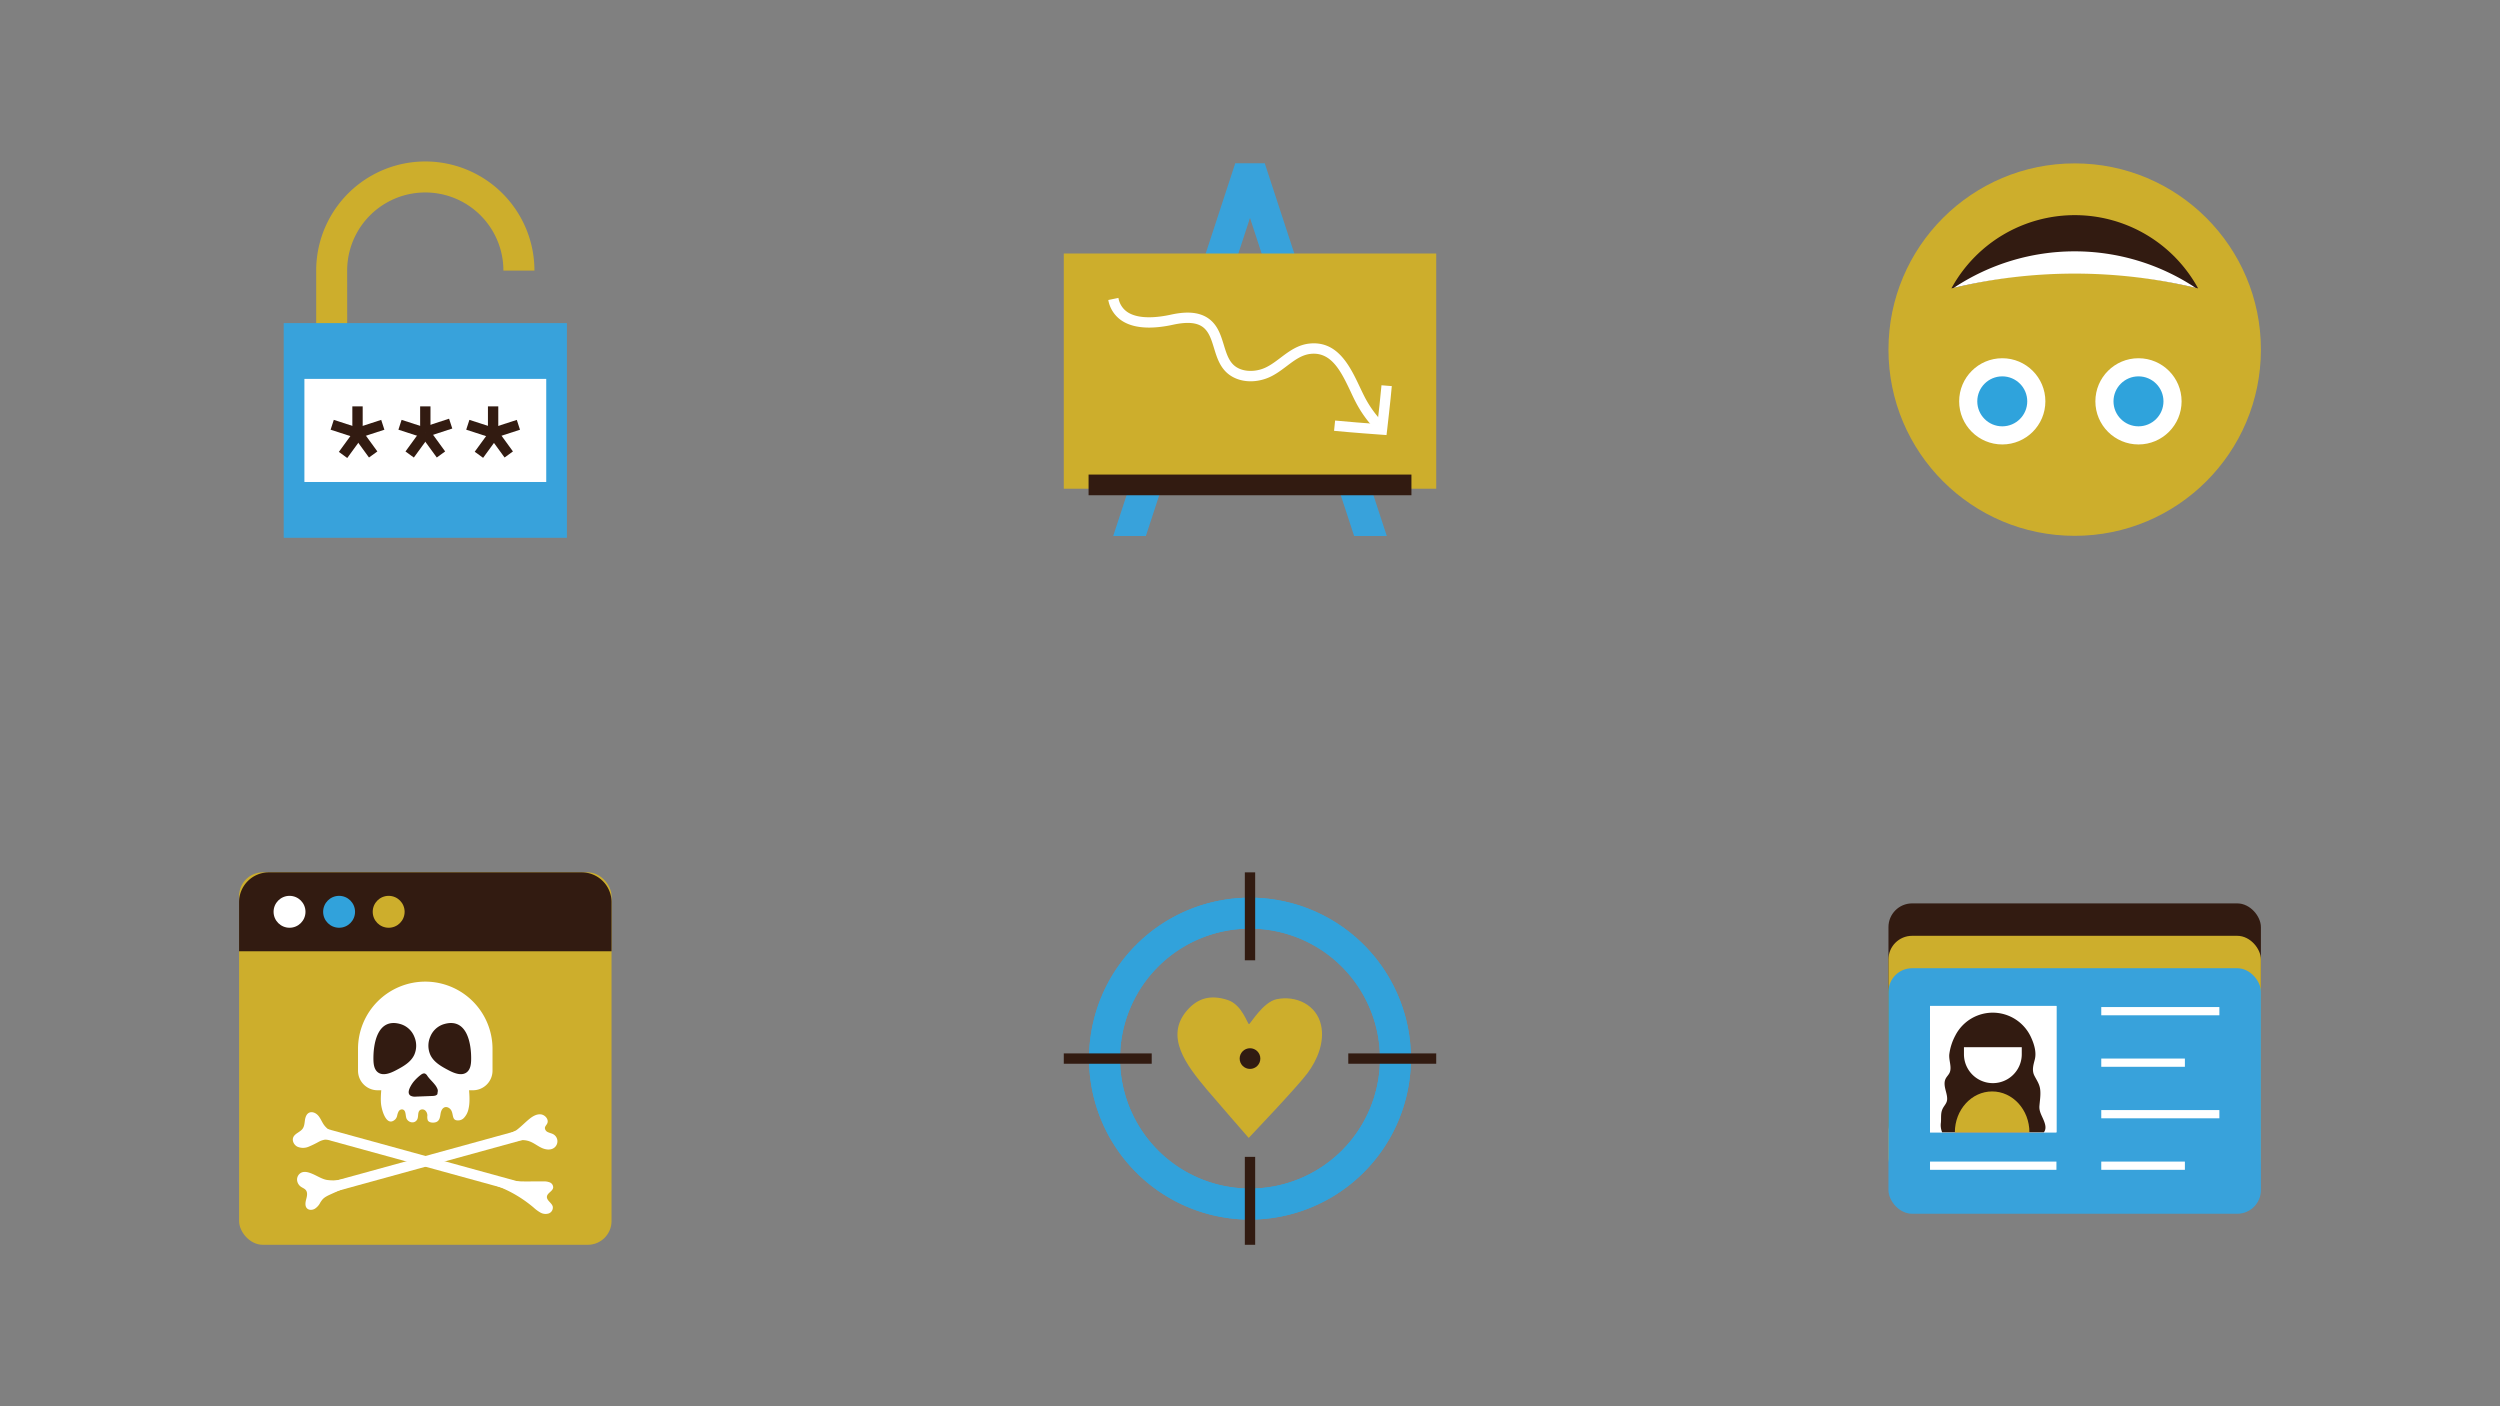 <svg id="Layer_1" data-name="Layer 1" xmlns="http://www.w3.org/2000/svg" viewBox="0 0 1600 900"><rect x="0" y="0" width="1600" height="900" fill="#808080" stroke="none"/><defs><style>.cls-1{fill:#38a2db;}.cls-2{fill:#cdae2c;}.cls-3{fill:#321b11;}.cls-4{fill:#fff;}.cls-5{fill:#31a2db;}.cls-6{fill:#311b12;}.cls-7{fill:#2fa3dc;}.cls-8{fill:none;stroke:#fff;stroke-miterlimit:10;stroke-width:5.27px;}</style></defs><title>Artboard 14</title><polygon class="cls-1" points="733.36 343.03 800 139.49 866.64 343.03 887.54 343.03 809.44 104.48 790.56 104.48 712.46 343.03 733.36 343.03"/><rect class="cls-2" x="680.82" y="162.25" width="238.36" height="150.52"/><rect class="cls-3" x="696.69" y="303.72" width="206.63" height="13.24"/><path class="cls-4" d="M887.37,278.44l-3.16-.23c-.21,0-21.19-1.54-30.41-2.48l.67-6.58c7,.71,20.83,1.77,27.05,2.22.68-5.87,2.11-18.47,2.63-24.8l6.6.54c-.7,8.51-2.93,27.38-3,28.18Z"/><path class="cls-4" d="M880.94,275.62a75.18,75.18,0,0,1-12-15.9c-1.51-2.66-3-5.74-4.5-9-6-12.6-12.14-25.69-25.63-24.24-5.72.59-10.39,4.11-15.34,7.85-4.06,3.06-8.25,6.23-13.33,8-9.64,3.38-19.73,1.62-25.73-4.52-4.14-4.23-5.83-9.75-7.46-15.08-1.58-5.16-3.07-10-6.62-13-4-3.34-10.31-3.93-19.75-1.87-9.76,2.14-23.3,3.43-32.44-2.5A20.13,20.13,0,0,1,709.3,192l6.49-1.34a13.58,13.58,0,0,0,5.94,9.18c7.59,4.93,20.43,3.11,27.41,1.59,7.3-1.59,17.86-3,25.38,3.23,5.08,4.2,6.93,10.27,8.73,16.13,1.46,4.79,2.85,9.31,5.86,12.39,4.78,4.88,12.88,5,18.8,2.9,4.11-1.45,7.72-4.17,11.54-7.05,5.45-4.12,11.09-8.37,18.64-9.15,18.12-1.89,26,14.69,32.29,28,1.45,3.06,2.84,6,4.28,8.53a68.77,68.77,0,0,0,11,14.51Z"/><path class="cls-2" d="M222.22,227.48H202.36v-54.3a69.84,69.84,0,0,1,139.68,0H322.18a50,50,0,1,0-100,0Z"/><rect class="cls-1" x="181.57" y="206.79" width="181.25" height="137.39"/><rect class="cls-4" x="194.82" y="242.49" width="154.77" height="65.98"/><rect class="cls-3" x="225.5" y="260.08" width="6.62" height="17.02"/><rect class="cls-3" x="217.4" y="265.96" width="6.62" height="17.03" transform="translate(-108.49 399.69) rotate(-72.02)"/><rect class="cls-3" x="215.29" y="280.68" width="17.03" height="6.62" transform="matrix(0.59, -0.81, 0.81, 0.59, -137.5, 298)"/><rect class="cls-3" x="230.51" y="275.48" width="6.62" height="17.03" transform="translate(-122.3 191.78) rotate(-36.02)"/><rect class="cls-3" x="228.39" y="271.16" width="17.03" height="6.62" transform="translate(-73.14 86.51) rotate(-17.97)"/><rect class="cls-3" x="268.89" y="260.08" width="6.62" height="17.02"/><rect class="cls-3" x="260.79" y="265.96" width="6.62" height="17.03" transform="translate(-78.49 440.96) rotate(-72.02)"/><rect class="cls-3" x="258.68" y="280.68" width="17.03" height="6.62" transform="translate(-119.63 333.1) rotate(-53.98)"/><rect class="cls-3" x="273.89" y="275.48" width="6.62" height="17.03" transform="translate(-114 217.29) rotate(-36.02)"/><rect class="cls-3" x="271.78" y="271.16" width="17.03" height="6.62" transform="matrix(0.95, -0.31, 0.31, 0.95, -71.02, 99.9)"/><rect class="cls-3" x="312.28" y="260.08" width="6.62" height="17.02"/><rect class="cls-3" x="304.18" y="265.96" width="6.62" height="17.03" transform="translate(-48.49 482.23) rotate(-72.02)"/><rect class="cls-3" x="302.07" y="280.68" width="17.03" height="6.62" transform="matrix(0.59, -0.81, 0.81, 0.59, -101.75, 368.19)"/><rect class="cls-3" x="317.28" y="275.48" width="6.62" height="17.03" transform="translate(-105.71 242.8) rotate(-36.02)"/><rect class="cls-3" x="315.17" y="271.16" width="17.03" height="6.62" transform="translate(-68.9 113.29) rotate(-17.97)"/><rect class="cls-2" x="153.02" y="558.31" width="238.36" height="238.36" rx="15.18" ry="15.18"/><path class="cls-3" d="M372.31,558.31H172.09A19.07,19.07,0,0,0,153,577.38V608.8H391.38V577.38A19.07,19.07,0,0,0,372.31,558.31Z"/><circle class="cls-4" cx="185.3" cy="583.55" r="10.21"/><circle class="cls-5" cx="217.02" cy="583.55" r="10.21"/><circle class="cls-2" cx="248.75" cy="583.55" r="10.21"/><path class="cls-4" d="M296.8,715.58A5.08,5.08,0,0,1,294,717c-5,.63-3.57-3.32-5.15-6.26-.82-1.52-2.65-2.64-4.28-2.07-1.47.52-2.22,2.17-2.53,3.71-.41,2-.4,4.22-2.25,5.43-1.49,1-5.07,1-6-.78a6.53,6.53,0,0,1-.27-3,4.44,4.44,0,0,0-1.34-3.29,2.75,2.75,0,0,0-3.37-.28c-1.81,1.38-.7,4.48-2,6.34-1.77,2.52-5.25,1.63-6.52-.68-1-1.77-.13-5.81-2.93-6.11a2.51,2.51,0,0,0-2.27,1.34,9.84,9.84,0,0,0-.9,2.63,5,5,0,0,1-1.25,2.45c-5.71,5.26-8.77-6.34-9.09-10.12-.51-5.91.74-11.78.74-17.68V667.77h55.24v23c0,6.24,1.46,12.8,0,19A11.78,11.78,0,0,1,296.8,715.58Z"/><path class="cls-4" d="M272.2,628.24a43.07,43.07,0,0,0-43.07,43.07h0v13.92a12.54,12.54,0,0,0,12.54,12.54h61a12.54,12.54,0,0,0,12.54-12.54V671.31h0A43.07,43.07,0,0,0,272.2,628.24Z"/><path class="cls-3" d="M265.35,691.55a29.83,29.83,0,0,1,3.72-3.47c.84-.67,1.9-1.35,2.91-1a3.32,3.32,0,0,1,1.48,1.41c1.44,2.12,3.18,3.55,4.72,5.52a10.8,10.8,0,0,1,1.84,3.05c.43,1.26-.05,1.94-.05,3.09-.57,1.05-2,1.22-3.17,1.27l-10.49.41a6.26,6.26,0,0,1-3.47-.53c-2.39-1.42-.89-4.62.13-6.42A19.51,19.51,0,0,1,265.35,691.55Z"/><path class="cls-3" d="M265.18,663.54a14.47,14.47,0,0,1-.1,11.65c-2.23,4.71-7.15,7.42-11.76,9.84-3.65,1.91-8.35,3.74-11.57,1.18-2.16-1.72-2.66-4.77-2.74-7.53-.29-10.67,2.56-27.92,17.77-23.12A13.72,13.72,0,0,1,265.18,663.54Z"/><path class="cls-3" d="M275.35,663.54a14.47,14.47,0,0,0,.1,11.65c2.23,4.71,7.15,7.42,11.76,9.84,3.65,1.91,8.35,3.74,11.57,1.18,2.16-1.72,2.66-4.77,2.74-7.53.29-10.67-2.56-27.92-17.77-23.12A13.72,13.72,0,0,0,275.35,663.54Z"/><rect class="cls-4" x="200.95" y="739.97" width="142.49" height="6.63" transform="translate(-187.53 98.91) rotate(-15.39)"/><rect class="cls-4" x="268.89" y="672.04" width="6.63" height="142.49" transform="translate(-516.66 808.56) rotate(-74.62)"/><path class="cls-4" d="M330.59,723.24c2.74-2.06,5.13-4.54,7.75-6.74,2.17-1.82,4.77-3.53,7.6-3.33s5.5,3.25,4.3,5.82c-.46,1-1.41,1.78-1.51,2.87a3.06,3.06,0,0,0,2,2.74c1.08.52,2.3.72,3.35,1.3a5.18,5.18,0,0,1,.48,8.76c-2.34,1.66-5.61,1.11-8.19-.15s-4.86-3.12-7.56-4.08c-3.21-1.14-6.67-.86-10-.18-2,.41-7.72,3.08-9.38,1C317.39,728.62,328.88,724.52,330.59,723.24Z"/><path class="cls-4" d="M207.25,719.81c-1.29-1.87-2.09-4.07-3.57-5.8s-4-2.88-6-1.79c-1.63.89-2.27,2.9-2.53,4.74s-.36,3.81-1.42,5.34c-1.56,2.25-4.87,3-6,5.49-1,2.22.42,5,2.57,6.08a9.08,9.08,0,0,0,7.07.09,62.44,62.44,0,0,0,6.54-3.16,12.67,12.67,0,0,1,7-1.56c1.29.16,2.51.65,3.8.82a4.14,4.14,0,0,0,3.62-1c2.85-3-2.25-3.65-3.83-4.11A13.4,13.4,0,0,1,207.25,719.81Z"/><path class="cls-4" d="M205,769.62a10.07,10.07,0,0,1-3.46,3.95c-1.54.91-3.7,1.08-5-.16-1.47-1.42-1.12-3.84-.59-5.82s1.06-4.3-.21-5.91c-.79-1-2.07-1.42-3.11-2.14a5.8,5.8,0,0,1-2.51-4.48,5,5,0,0,1,2.45-4.43c2.38-1.3,5.31-.26,7.79.83,2.82,1.23,6,3.27,9,3.72a27.5,27.5,0,0,0,11.59-.86,9.06,9.06,0,0,1,3.13-.57,2.56,2.56,0,0,1,2.39,1.78,2.48,2.48,0,0,1-.83,2.21,7.31,7.31,0,0,1-2.11,1.25l-11.28,5.08c-2.15,1-4.64,2-6.14,3.95A16.76,16.76,0,0,0,205,769.62Z"/><path class="cls-4" d="M347.75,756.1a10,10,0,0,1,4.15.65,3.43,3.43,0,0,1,2.13,3.34c-.33,2.34-3.68,3.34-4,5.69-.3,2.55,3.16,4,3.75,6.49a4,4,0,0,1-2.57,4.33,6.68,6.68,0,0,1-5.31-.54,23.61,23.61,0,0,1-4.42-3.26,81.56,81.56,0,0,0-13.72-9.37c-2.51-1.36-5.09-2.54-7.71-3.68-.77-.34-2.31-.64-2.72-1.5-1.32-2.79,3.51-3,5-3.1,2-.19,3.77.43,5.72.62C334.56,756.39,341.27,756,347.75,756.1Z"/><path class="cls-5" d="M800,780.53a103,103,0,1,1,103-103A103.16,103.16,0,0,1,800,780.53Zm0-186.22a83.18,83.18,0,1,0,83.18,83.18A83.27,83.27,0,0,0,800,594.31Z"/><path class="cls-5" d="M800,780.53a103,103,0,1,1,103-103A103.16,103.16,0,0,1,800,780.53Zm0-186.22a83.18,83.18,0,1,0,83.18,83.18A83.27,83.27,0,0,0,800,594.31Z"/><path class="cls-2" d="M772.32,697.25c-12.93-15.45-27.38-34-12.32-50.93,6.9-7.77,15.13-9.75,25.66-6.35,9.38,3,12.75,15.67,13.72,15.46s8.95-14.14,17.68-15.94c12.4-2.55,25.47,3.55,28.39,16.51,2.43,10.78-2.3,22.35-8.7,30.88-6.72,9-37.58,41.38-37.58,41.38S778,704,772.32,697.25Z"/><rect class="cls-3" x="796.69" y="558.31" width="6.62" height="56.28"/><rect class="cls-3" x="796.69" y="740.39" width="6.62" height="56.28"/><rect class="cls-3" x="862.9" y="674.18" width="56.28" height="6.62"/><rect class="cls-3" x="680.82" y="674.18" width="56.28" height="6.62"/><circle class="cls-6" cx="800" cy="677.49" r="6.62"/><circle class="cls-2" cx="1327.8" cy="223.75" r="119.18"/><path class="cls-3" d="M1327.8,174.23c27.22,0,53.65,4.19,79,10.35a89.92,89.92,0,0,0-157.91,0C1274.16,178.42,1300.58,174.23,1327.8,174.23Z"/><path class="cls-4" d="M1250.39,184.24a332.65,332.65,0,0,1,154.83,0,139.85,139.85,0,0,0-154.83,0Z"/><circle class="cls-4" cx="1281.45" cy="256.86" r="27.59"/><circle class="cls-7" cx="1281.45" cy="256.86" r="15.99"/><circle class="cls-4" cx="1368.63" cy="256.86" r="27.59"/><circle class="cls-7" cx="1368.63" cy="256.86" r="15.99"/><rect class="cls-3" x="1208.62" y="578.17" width="238.36" height="157.14" rx="15.14" ry="15.14"/><rect class="cls-2" x="1208.62" y="598.92" width="238.36" height="157.14" rx="15.14" ry="15.14"/><rect class="cls-1" x="1208.62" y="619.66" width="238.36" height="157.14" rx="15.14" ry="15.14"/><rect class="cls-4" x="1235.21" y="643.8" width="80.91" height="80.91"/><rect class="cls-4" x="1235.21" y="643.8" width="80.91" height="80.91"/><path class="cls-3" d="M1308,724.71a4.46,4.46,0,0,0,.44-.58c1.4-2.38.3-5.4-.81-7.93-1.27-2.9-2.64-5.22-2.4-8.37.26-3.36.84-6.69.54-10.08-.34-3.83-2.11-6.06-3.76-9.31-1.73-3.41-.65-6.84.25-10.32,1.22-4.75-.44-10-2.45-14.35a26.92,26.92,0,0,0-48.45-.94,34.83,34.83,0,0,0-3.81,11.9c-.4,3.74,1.67,8.08.32,11.52-.6,1.54-1.95,2.67-2.67,4.15-1,2-.72,4.34-.22,6.5s1.25,4.29,1.2,6.5c-.06,2.77-2,4.13-3,6.43-1.27,2.72-.73,5.7-1,8.59a11.76,11.76,0,0,0,.82,6.29Z"/><path class="cls-4" d="M1256.93,674.71a18.5,18.5,0,1,0,37,0v-4.51h-37Z"/><path class="cls-2" d="M1251.11,724.71c0-14.46,10.68-26.19,23.86-26.19s23.86,11.72,23.86,26.19Z"/><line class="cls-8" x1="1344.81" y1="647.15" x2="1420.4" y2="647.15"/><line class="cls-8" x1="1344.81" y1="680.11" x2="1398.33" y2="680.11"/><line class="cls-8" x1="1344.81" y1="713.08" x2="1420.4" y2="713.08"/><line class="cls-8" x1="1344.81" y1="746.05" x2="1398.33" y2="746.05"/><line class="cls-8" x1="1235.21" y1="746.05" x2="1316.12" y2="746.05"/></svg>